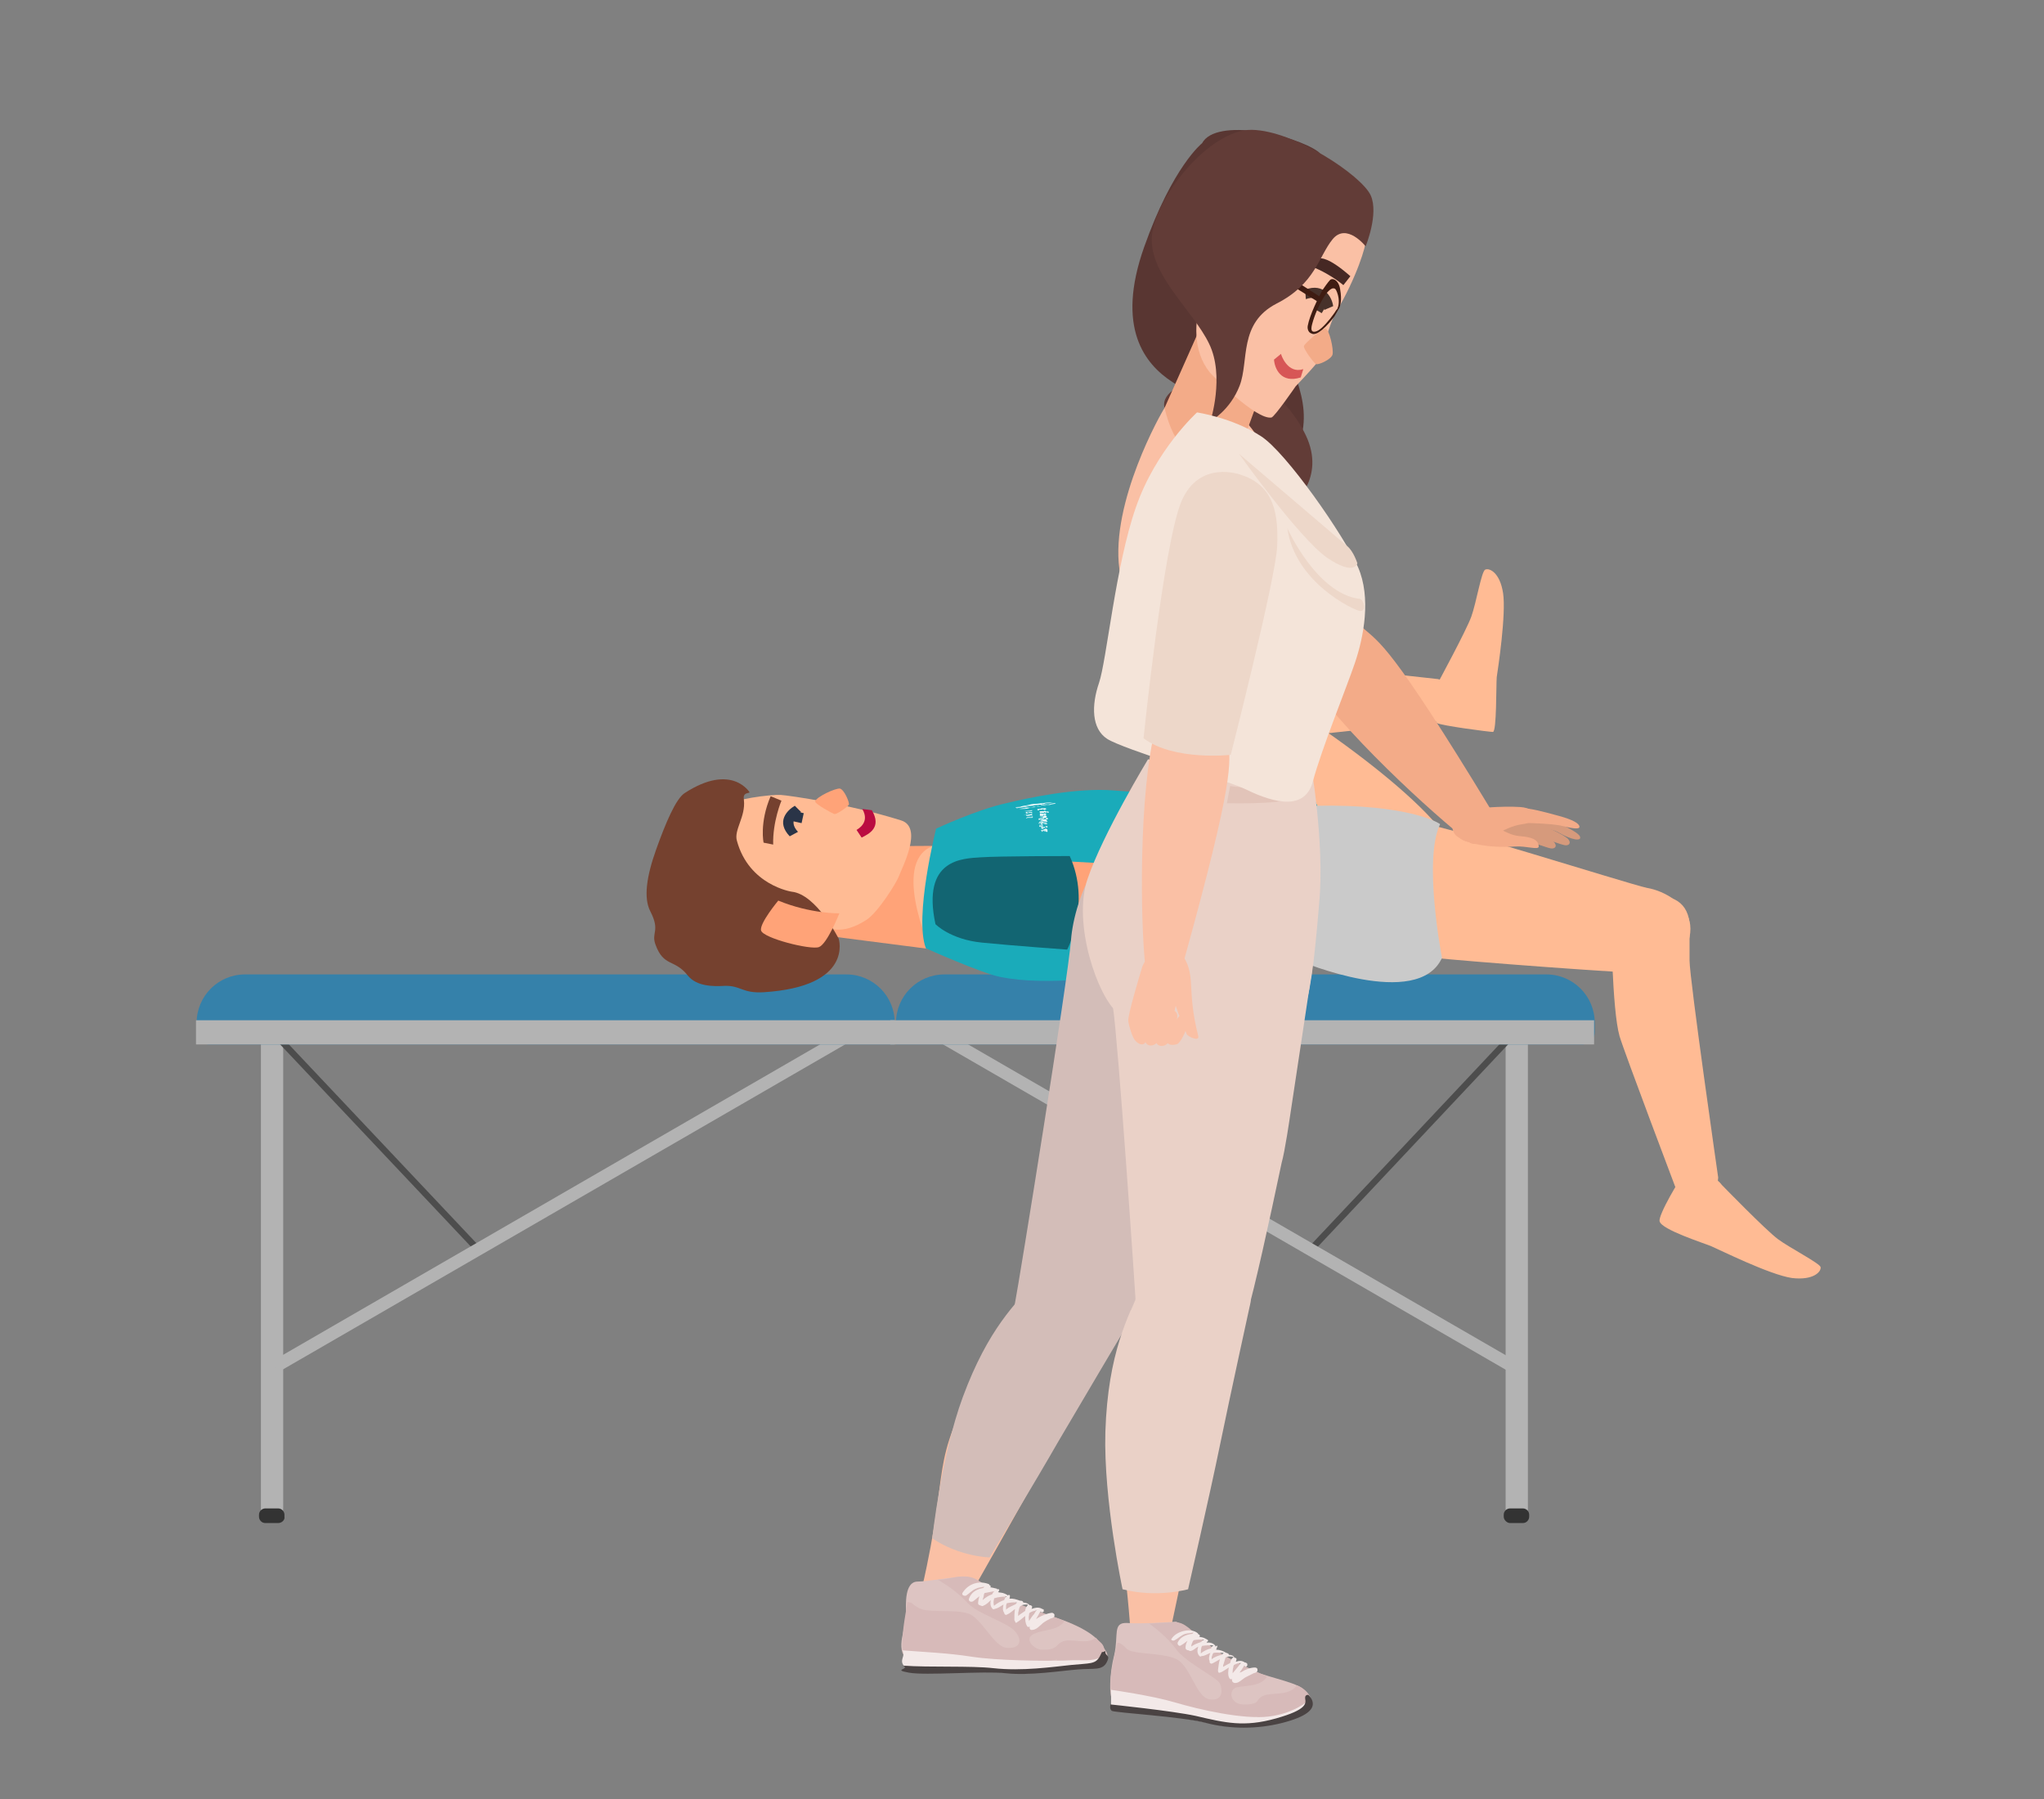 <svg xmlns="http://www.w3.org/2000/svg" xmlns:xlink="http://www.w3.org/1999/xlink" id="Vrstva_1" x="0px" y="0px" viewBox="0 0 321.2 282.7" style="enable-background:new 0 0 321.2 282.7;" xml:space="preserve"><rect x="0" y="0" width="321.2" height="282.7" fill="#808080" stroke="none"/><style type="text/css">	.st0{fill:#B3B3B3;}	.st1{fill:#333333;}	.st2{fill:#B3B3B3;stroke:#4D4D4D;stroke-miterlimit:10;}	.st3{fill:#3581AA;}	.st4{fill:#FFA378;}	.st5{fill:#FFBB94;}	.st6{fill:#BA0C41;}	.st7{fill:#2A3447;}	.st8{fill:#75412F;}	.st9{fill:#1AABBA;}	.st10{fill:#FFFFFF;}	.st11{fill:#126572;}	.st12{fill:#CACACA;}	.st13{fill:#F3AB88;}	.st14{fill:#FAC0A5;}	.st15{fill:#DDC4C2;}	.st16{fill:#D7BAB9;}	.st17{fill:#F3E9E8;}	.st18{fill:#4A4343;}	.st19{fill:#593632;}	.st20{fill:#623C37;}	.st21{fill:#47312A;}	.st22{fill:#462824;}	.st23{fill:#D75656;}	.st24{fill:#3F1C12;}	.st25{fill:#433F4D;}	.st26{fill:#D3BDB8;}	.st27{fill:#EAD1C7;}	.st28{fill:#F3EAE3;}	.st29{fill:#E2C4B9;}	.st30{fill:#F4E4D9;}	.st31{fill:#EDD7C9;}	.st32{fill:#D69A7C;}</style><g>	<g>		<path class="st0" d="M238.1,238.6h0.5c0.8,0,1.5-0.7,1.5-1.5V163c0-0.8-0.7-1.5-1.5-1.5h-0.5c-0.8,0-1.5,0.7-1.5,1.5v74.1   C236.6,237.9,237.2,238.6,238.1,238.6z"></path>		<path class="st1" d="M237.3,239.3h2c0.6,0,1-0.5,1-1v-0.3c0-0.6-0.5-1-1-1h-2c-0.6,0-1,0.5-1,1v0.3   C236.3,238.8,236.8,239.3,237.3,239.3z"></path>		<line class="st2" x1="237.8" y1="162.5" x2="206.1" y2="196.2"></line>		<path class="st0" d="M237.8,214.9l0.1-0.2c0.2-0.4,0.1-1-0.3-1.2l-91-52.6c-0.4-0.2-1-0.1-1.2,0.3l-0.1,0.2   c-0.2,0.4-0.1,1,0.3,1.2l91,52.6C237.1,215.4,237.6,215.3,237.8,214.9z"></path>		<path class="st3" d="M140.9,164.1h107.8c1.1,0,1.9-0.9,1.9-1.9v-1.5c0-4.2-3.4-7.6-7.6-7.6h-94.6c-4.2,0-7.6,3.4-7.6,7.6V164.1z"></path>		<path class="st0" d="M43,238.6h-0.5c-0.8,0-1.5-0.7-1.5-1.5V163c0-0.8,0.7-1.5,1.5-1.5H43c0.8,0,1.5,0.7,1.5,1.5v74.1   C44.5,237.9,43.8,238.6,43,238.6z"></path>		<path class="st1" d="M43.7,239.3h-2c-0.6,0-1-0.5-1-1v-0.3c0-0.6,0.5-1,1-1h2c0.6,0,1,0.5,1,1v0.3   C44.8,238.8,44.3,239.3,43.7,239.3z"></path>		<line class="st2" x1="43.2" y1="162.5" x2="75" y2="196.2"></line>		<path class="st0" d="M43.2,214.9l-0.1-0.2c-0.2-0.4-0.1-1,0.3-1.2l91-52.6c0.4-0.2,1-0.1,1.2,0.3l0.1,0.2c0.2,0.4,0.1,1-0.3,1.2   l-91,52.6C44,215.4,43.5,215.3,43.2,214.9z"></path>		<path class="st3" d="M140.6,164.1H32.8c-1.1,0-1.9-0.9-1.9-1.9v-1.5c0-4.2,3.4-7.6,7.6-7.6H133c4.2,0,7.6,3.4,7.6,7.6V164.1z"></path>		<rect x="30.8" y="160.3" class="st0" width="109.8" height="3.8"></rect>		<rect x="139.9" y="160.3" class="st0" width="110.6" height="3.8"></rect>	</g>	<g>		<g>			<g>				<g>					<g>						<g>							<path class="st4" d="M134.5,132.9c0.2,0.1,12.8,0,12.8,0s4.8,9.3-0.5,16.3l-16.3-2.1L134.5,132.9z"></path>						</g>					</g>				</g>				<g>					<g>						<g>							<path class="st5" d="M113,126.9c2.1-1.4,8.3-2.1,9.7-2c1.4,0.1,10.6,1.4,18.9,4c3.5,1.1,0.2,7.3-0.4,8.9        c-0.4,1-3.2,5.5-5,6.7c-4.1,2.7-6.4,1.1-6.4,1.1l1.2,4.9c0,0-4.3,5.1-13.5,4.1c-8.6-0.9-13.6-6.3-13.1-12.2        C105,136.3,109.9,128.9,113,126.9z"></path>						</g>					</g>				</g>				<g>					<g>						<g>							<g>								<g>									<path class="st6" d="M135.5,127.1c1.3,2.2-0.8,3.2-0.9,3.3l0.8,1.2c1.2-0.6,3.2-1.6,1.6-4.3L135.5,127.1z"></path>								</g>							</g>						</g>					</g>				</g>				<g>					<g>						<g>							<path class="st4" d="M128.1,125.9c0.2-0.7,3.2-2.1,3.9-2c0.7,0.2,1.5,2.2,1.4,2.5c-0.1,0.3-1.9,1.6-2.3,1.5        C130.8,127.8,128,126.3,128.1,125.9z"></path>						</g>					</g>				</g>				<g>					<g>						<g>							<g>								<path class="st7" d="M125.4,130.7c-1.8-1.9,0.4-3.1,0.5-3.1l-1-1c-1.2,0.7-3,2.5-0.8,4.8L125.4,130.7z"></path>							</g>						</g>					</g>				</g>				<g>					<g>						<g>															<rect x="124.6" y="127.5" transform="matrix(0.211 -0.977 0.977 0.211 -26.457 223.823)" class="st7" width="1.6" height="1.6"></rect>						</g>					</g>				</g>				<g>					<g>						<g>							<path class="st8" d="M121.1,125.1l1.7,0.7c0,0-1.4,3.3-1.3,6.9l-1.5-0.3C120,132.5,119.3,129.3,121.1,125.1z"></path>						</g>					</g>				</g>				<g>					<path class="st8" d="M124.4,140.1c0,0-6.7-1-8.6-8c-0.5-1.7,1.4-3.8,1.1-6.4c-0.2-1.2,0.6-1,0.9-1.2c0,0-2.8-4.7-10.2,0.1      c-1.4,0.9-3,4.7-4.5,8.9s-2,7.6-0.9,9.7c1.6,3.1,0.1,3.3,0.8,5.2c1.3,3.6,3,2.2,5.1,4.9c1.4,1.7,4,1.7,5.7,1.6      c2.6-0.1,2.8,1.2,6.2,1c14.2-0.9,11.8-8.4,11.8-8.4S128.3,140.5,124.4,140.1z"></path>				</g>				<g>					<g>						<g>							<path class="st4" d="M122.3,141.5c0,0-3,3.6-2.7,4.7c0.3,1.2,7.8,3.1,9.1,2.6c1.3-0.5,3.2-5.3,3.2-5.3        S127.4,143.6,122.3,141.5z"></path>						</g>					</g>				</g>			</g>			<g>				<g>					<g>						<g>							<g>								<path class="st5" d="M214.3,139.5c-1.9-0.4-26.1-21.7-28.4-23.3c-2.3-1.6-4.7-4.8-3.8-7.8c0.9-3,5.1-6.1,8.7-4.3         c11.2,5.6,35,21.9,37.9,30C230.6,139.4,218.3,140.3,214.3,139.5z"></path>							</g>						</g>					</g>					<g>						<g>							<g>								<path class="st5" d="M187.3,101.3c0,0,1.1,0.3,5.6,1.4c2.8,0.7,33.1,4,33.1,4s5.7,1.7,0.8,6.5c0,0-22.8,2.6-25.3,2.7         c-4.2,0.2-17.3-3.1-18.7-3.3C181.5,112.3,180,100.3,187.3,101.3z"></path>							</g>						</g>					</g>					<g>						<g>							<g>								<path class="st5" d="M225.9,107.4c0,0,4.5-8.3,5.3-10.5c0.8-2.2,1.6-7.2,2.2-7.4c0.6-0.3,2.3,0.4,2.8,3.7         c0.5,3.3-0.8,11.9-1,13.2c-0.1,1.3,0,8.6-0.6,8.6c-0.6,0-8.2-1-8.8-1.4C225.3,113.1,224.4,109.6,225.9,107.4z"></path>							</g>						</g>					</g>					<g>						<g>							<g>								<path class="st5" d="M147,132.8c0,0,8.5-5.5,12.6-6.4c12.6-2.9,21.1-0.7,26-0.7c4.9,0,26.1,1.9,26.1,1.9s7.1,18-3.3,23.9         c0,0-6.6-1.4-10-1.4c-3.4,0.1-19.7,2.7-27,3.3c-13.8,1.1-25.3-4.5-25.3-4.5S139.8,134.8,147,132.8z"></path>							</g>						</g>					</g>					<g>						<g>							<g>								<path class="st5" d="M204.5,150.7c0,0,12.3,3,18.1,1.1c5-1.6,7.9-11.1,7.2-13.9c-0.6-2.8,0.6-6.8-9.6-9         c-9.9-2.2-17.1-2.6-17.6,0.5c-0.4,3.1-0.6,10-0.2,14.1C202.8,147.4,204.5,150.7,204.5,150.7z"></path>							</g>						</g>					</g>				</g>			</g>			<g>				<g>					<g>						<g>							<g>								<g>									<path class="st9" d="M147.1,130.2c0,0-3.5,13.9-1.6,18.8c0,0,8.7,3.9,11.7,4.5c7.5,1.5,16.8-0.2,23.1-0.2          c3.8,0,24.5-1.7,24.5-1.7s7.8-14.3,1.5-26.5c0,0-21.4-0.1-31.2-0.9c-5.9-0.5-13.7,1.2-17,2          C153.5,127.2,147.1,130.2,147.1,130.2z"></path>								</g>							</g>						</g>					</g>				</g>			</g>			<g>				<path class="st10" d="M162.2,127.3l-1.2,0.1l0,0L162.2,127.3l0,0.1l-1.1,0.2l0,0l1.2-0.1l0,0l-1.3,0.1l0,0l1.1-0.2l-1.2,0l0,0     L162.2,127.3L162.2,127.3z"></path>				<path class="st10" d="M162.1,127.6c0.1,0,0.1,0,0.1,0.1c0,0,0,0.1-0.1,0.1c-0.1,0-0.2,0-0.4,0c-0.2,0-0.3,0-0.4,0     c-0.1,0-0.1,0-0.1-0.1c0,0,0-0.1,0.1-0.1c0.1,0,0.2,0,0.4,0S162,127.6,162.1,127.6z M161.4,127.7     C161.3,127.7,161.3,127.7,161.4,127.7C161.3,127.7,161.3,127.7,161.4,127.7c0.1,0.1,0.2,0.1,0.3,0.1c0.1,0,0.3,0,0.3,0     c0.1,0,0.1,0,0.1-0.1c0,0,0,0-0.1,0c-0.1,0-0.2,0-0.3,0C161.6,127.6,161.5,127.6,161.4,127.7z"></path>				<path class="st10" d="M162.2,127.8l-0.7,0.1l0,0c0,0,0,0-0.1,0c0,0,0,0,0,0l-0.1,0c0,0,0,0,0.1,0c0,0,0.1,0,0.1,0l-0.1,0l0,0     L162.2,127.8L162.2,127.8z"></path>				<path class="st10" d="M161.3,128l-0.5,0l0,0l1.4-0.1l0,0c0,0,0,0,0,0.1c0,0,0,0.1-0.1,0.1c-0.1,0-0.2,0-0.4,0.1     c-0.2,0-0.3,0-0.4,0C161.3,128.1,161.3,128.1,161.3,128C161.2,128.1,161.3,128,161.3,128z M161.4,128L161.4,128     C161.4,128,161.4,128,161.4,128C161.4,128.1,161.3,128.1,161.4,128c-0.1,0.1,0,0.1,0,0.1s0.2,0,0.3,0c0.1,0,0.1,0,0.2,0     c0,0,0.1,0,0.1,0c0,0,0.1,0,0.1,0c0,0,0,0,0,0c0,0,0,0,0,0L161.4,128z"></path>				<path class="st10" d="M162.1,128.3L162.1,128.3C162.1,128.3,162.1,128.3,162.1,128.3C162.1,128.2,162.1,128.2,162.1,128.3     c0.1-0.1,0-0.1,0-0.1s-0.1,0-0.3,0l-0.5,0l0,0l0.5,0c0.2,0,0.3,0,0.4,0c0.1,0,0.1,0,0.1,0C162.2,128.2,162.2,128.3,162.1,128.3     l0.2,0l0,0l-0.9,0.1l0,0L162.1,128.3z"></path>				<path class="st10" d="M161.4,128.6L161.4,128.6l-0.1,0c0,0,0,0,0-0.1c0,0,0,0,0.1-0.1c0,0,0.1,0,0.2,0c0.1,0,0.2,0,0.2,0     c0,0,0.1,0,0.1,0c0,0,0,0,0.1,0c0,0,0.1,0,0.1,0c0.1,0,0.1,0,0.1,0c0,0,0,0,0,0c0,0,0,0,0-0.1l0.1,0l0,0c0,0,0,0,0,0.1     c0,0,0,0-0.1,0.1c0,0-0.1,0-0.2,0c-0.1,0-0.2,0-0.2,0s-0.1,0-0.1,0c0,0,0,0-0.1,0c0,0-0.1,0-0.1,0     C161.4,128.4,161.4,128.5,161.4,128.6C161.4,128.5,161.4,128.5,161.4,128.6z"></path>				<path class="st10" d="M163.7,127.3c-0.2,0-0.4,0-0.5,0c-0.1,0-0.2,0-0.2-0.1c0,0,0-0.1,0.2-0.1c0.1,0,0.3,0,0.5-0.1     c0.2,0,0.4,0,0.5,0c0.1,0,0.2,0,0.2,0.1c0,0,0,0.1-0.2,0.1C164.1,127.3,163.9,127.3,163.7,127.3z M163.7,127.2     c-0.2,0-0.3,0-0.3,0c-0.1,0-0.1,0-0.1,0.1c0,0,0,0,0.1,0c0.1,0,0.2,0,0.3,0c0.2,0,0.3,0,0.3,0c0.1,0,0.1,0,0.1-0.1     c0,0,0,0-0.1,0C164,127.1,163.9,127.1,163.7,127.2z"></path>				<path class="st10" d="M163.4,127.6L163.4,127.6C163.4,127.5,163.4,127.5,163.4,127.6c-0.1-0.1,0-0.1,0-0.1c0,0,0.1,0,0.2,0     c0.1,0,0.2,0,0.2,0c0,0,0.1,0,0.1,0c0,0,0,0,0,0c0,0,0,0,0.1,0c0,0,0,0,0.1,0c0,0,0,0,0,0c0,0,0,0,0-0.1l0.2,0l0,0     c0,0,0,0,0,0.1c0,0.1-0.1,0.1-0.3,0.1c-0.1,0-0.2,0-0.2,0c0,0-0.1,0-0.1,0c0,0,0,0,0,0c0,0,0,0-0.1,0c0,0,0,0-0.1,0c0,0,0,0,0,0     s0,0,0,0.1L163.4,127.6z"></path>				<path class="st10" d="M164.3,127.7C164.2,127.7,164.2,127.7,164.3,127.7C164.2,127.6,164.2,127.6,164.3,127.7     c-0.1-0.1-0.1-0.1-0.1-0.1c0,0,0,0-0.1,0c0,0,0,0,0,0c0,0,0,0.1-0.1,0.1c0,0-0.1,0-0.3,0c0,0-0.1,0-0.1,0l0,0l-0.2,0l0-0.1l0,0     c0,0,0,0,0,0c0,0,0,0,0.1-0.1c0.1,0,0.1,0,0.3,0s0.2,0,0.3,0l0,0c0.1,0,0.1,0,0.1,0c0.1,0,0.1,0,0.1,0c0.1,0,0.1,0,0.2,0     c0.1,0,0.2,0,0.2,0c0,0,0.1,0,0.1,0.1c0,0,0,0.1-0.1,0.1c-0.1,0-0.1,0-0.2,0C164.4,127.7,164.3,127.7,164.3,127.7z M164.4,127.6     L164.4,127.6C164.4,127.6,164.4,127.6,164.4,127.6c0,0.1,0.1,0.1,0.1,0.1c0.1,0,0.1,0,0.1-0.1c0,0,0,0-0.1,0     C164.5,127.6,164.4,127.6,164.4,127.6z M163.6,127.7c0,0,0,0,0.1,0s0.1,0,0.1,0c0,0,0,0-0.1,0S163.6,127.6,163.6,127.7z"></path>				<path class="st10" d="M163.9,127.8c0.3,0,0.5,0,0.5,0.1c0,0.1-0.2,0.1-0.5,0.1c-0.2,0-0.3,0-0.4,0s-0.1,0-0.1-0.1     c0,0,0-0.1,0.1-0.1C163.6,127.8,163.7,127.8,163.9,127.8z M163.9,127.8c-0.1,0-0.2,0-0.2,0c0,0-0.1,0-0.1,0s0,0,0.1,0     C163.7,127.9,163.8,127.9,163.9,127.8c0.1,0.1,0.2,0.1,0.2,0.1c0,0,0.1,0,0.1,0c0,0,0,0-0.1,0     C164.1,127.8,164,127.8,163.9,127.8z"></path>				<path class="st10" d="M163.9,128c0.3,0,0.5,0,0.5,0.1c0,0.1-0.2,0.1-0.5,0.1c-0.2,0-0.3,0-0.4,0c-0.1,0-0.1,0-0.1-0.1     c0,0,0-0.1,0.1-0.1C163.6,128,163.8,128,163.9,128z M163.9,128.1c-0.1,0-0.2,0-0.2,0c0,0-0.1,0-0.1,0c0,0,0,0,0.1,0     C163.8,128.1,163.8,128.1,163.9,128.1c0.1,0.1,0.2,0.1,0.2,0.1c0,0,0.1,0,0.1,0c0,0,0,0-0.1,0C164.1,128,164,128,163.9,128.1z"></path>				<path class="st10" d="M163.1,128.4l0.4,0l0,0c0,0,0,0,0,0c0,0,0-0.1,0.1-0.1c0.1,0,0.2,0,0.4-0.1c0.2,0,0.3,0,0.4,0     c0.1,0,0.1,0,0.1,0.1c0,0,0,0-0.1,0.1l0,0l0,0.1L163.1,128.4L163.1,128.4z M164.2,128.3C164.2,128.3,164.2,128.3,164.2,128.3     c-0.1,0-0.2,0-0.3,0c-0.2,0-0.3,0-0.3,0.1c0,0,0,0,0,0L164.2,128.3L164.2,128.3C164.2,128.3,164.2,128.3,164.2,128.3z"></path>				<path class="st10" d="M164.1,128.6l-0.2,0l0-0.1l0.2,0L164.1,128.6z"></path>				<path class="st10" d="M163.4,128.8l-0.2,0l0,0c0,0,0-0.1,0-0.1c0,0,0-0.1,0.1-0.1c0.1,0,0.2,0,0.3,0c0.1,0,0.2,0,0.2,0     c0.1,0,0.1,0,0.2,0.1c0,0,0.1,0,0.1,0c0,0,0.1,0,0.1,0c0.1,0,0.2,0,0.2-0.1c0,0,0,0,0-0.1l0.2,0l0,0c0,0,0,0.1,0.1,0.1     c0,0,0,0.1-0.1,0.1c-0.1,0-0.2,0-0.3,0.1c-0.1,0-0.2,0-0.2,0s-0.1,0-0.1,0c0,0-0.1,0-0.1,0c0,0-0.1,0-0.1,0     C163.4,128.7,163.4,128.7,163.4,128.8C163.4,128.8,163.4,128.8,163.4,128.8z"></path>				<path class="st10" d="M163.6,128.9c0.1,0,0.2,0,0.4-0.1c0.2,0,0.3,0,0.4,0c0.1,0,0.1,0,0.1,0.1c0,0,0,0,0,0.1l-0.2,0l0,0     c0,0,0,0-0.1,0c0,0-0.1,0-0.2,0c-0.1,0-0.2,0-0.2,0c0,0-0.1,0-0.1,0c0,0,0,0,0,0l-0.2,0l0,0c0,0,0,0,0-0.1     C163.5,128.9,163.5,128.9,163.6,128.9z"></path>				<path class="st10" d="M163.8,129.1L163.8,129.1C163.7,129.1,163.7,129.1,163.8,129.1C163.7,129.2,163.8,129.2,163.8,129.1     c0.1,0.1,0.1,0.1,0.2,0.1l0.5,0l0,0.1l-0.5,0c-0.2,0-0.3,0-0.3,0c-0.1,0-0.1,0-0.1,0c0,0,0,0,0.1-0.1l-0.4,0l0-0.1l1.3-0.1     l0,0.1L163.8,129.1z"></path>				<path class="st10" d="M164.5,129.3l-1.3,0.1l0-0.1L164.5,129.3L164.5,129.3z"></path>				<path class="st10" d="M163.6,129.5C163.6,129.5,163.5,129.5,163.6,129.5c-0.1-0.1-0.1-0.1,0-0.1l0.2,0l0,0.1c0,0,0,0,0,0     c0,0,0,0,0.1,0l0.1,0l0,0c0,0,0,0,0.1-0.1c0,0,0.1,0,0.2,0c0.2,0,0.3,0,0.3,0c0,0,0,0-0.1,0.1c0,0,0,0,0.1,0c0,0,0,0,0,0l-0.2,0     c0,0,0,0,0,0c0,0,0,0-0.1,0l-0.4,0C163.8,129.6,163.7,129.6,163.6,129.5z M164.1,129.5l0.2,0l0,0c0,0,0,0,0,0c0,0,0,0-0.1,0     C164.2,129.4,164.1,129.4,164.1,129.5L164.1,129.5z"></path>				<path class="st10" d="M163.6,129.7L163.6,129.7l-0.3,0l0-0.1l0.3,0l0,0l0.2,0l0,0l0.4,0c0.1,0,0.2,0,0.3,0c0.1,0,0.1,0,0.1,0     c0,0,0,0,0,0l-0.2,0l0,0c0,0,0,0,0,0c0,0,0,0,0,0s0,0-0.1,0l-0.4,0l0,0.1L163.6,129.7z"></path>				<path class="st10" d="M163.6,129.9L163.6,129.9l-0.3,0l0-0.1l0.3,0l0,0l0.2,0l0,0l0.4,0c0.1,0,0.2,0,0.3,0c0.1,0,0.1,0,0.1,0     c0,0,0,0,0,0l-0.2,0l0,0c0,0,0,0,0,0c0,0,0,0,0,0s0,0-0.1,0l-0.4,0l0,0.1L163.6,129.9z"></path>				<path class="st10" d="M164.2,129.9l0,0.1l-0.2,0c-0.3,0-0.4,0-0.4-0.1C163.6,129.9,163.7,129.9,164.2,129.9     c0.1-0.1,0.2-0.1,0.3-0.1c0.1,0,0.1,0,0.1,0.1c0,0,0,0.1,0,0.1l-0.2,0l0,0c0,0,0,0,0-0.1c0,0,0,0,0,0S164.2,129.9,164.2,129.9z      M164,129.9c-0.1,0-0.1,0-0.2,0c0,0,0,0,0,0c0,0,0,0,0,0C163.9,130,163.9,130,164,129.9L164,129.9z"></path>				<path class="st10" d="M164.6,130.1l-0.6,0l0,0c0,0,0,0-0.1,0.1l-0.3,0c0,0,0.1,0,0.1-0.1l-0.1,0l0-0.1L164.6,130.1L164.6,130.1z     "></path>				<path class="st10" d="M164.6,130.3l-0.3,0l0-0.1L164.6,130.3L164.6,130.3z"></path>				<path class="st10" d="M163.7,130.4c0.1,0,0.2,0,0.4-0.1s0.3,0,0.4,0c0.1,0,0.1,0,0.1,0.1c0,0,0,0,0,0.1l-0.2,0l0,0     c0,0,0,0-0.1,0c0,0-0.1,0-0.2,0c-0.1,0-0.2,0-0.2,0c0,0-0.1,0-0.1,0c0,0,0,0,0,0l-0.2,0l0,0c0,0,0,0,0-0.1     C163.6,130.4,163.7,130.4,163.7,130.4z"></path>				<path class="st10" d="M163.9,130.6l0.5-0.1l0.2,0l0,0.2l-0.2,0l0-0.1L163.9,130.6l-0.2,0.1l0-0.2L163.9,130.6L163.9,130.6z"></path>			</g>			<g>				<g>					<path class="st10" d="M162.8,126.8c0.4,0,0.8-0.1,1.2-0.2c0.4-0.1,0.7-0.1,1-0.2c0.3-0.1,0.5-0.1,0.7-0.1c0.1,0,0.1,0,0.2-0.1      c0,0,0,0,0,0c0,0-0.1,0-0.2,0c-0.2,0-0.5,0.1-0.8,0.1c-0.5,0.1-0.8,0.1-1,0.1c0,0,0,0,0,0c-0.2,0-0.2,0-0.3,0c0,0,0,0,0,0      c0.2,0,0.1-0.1,0.1-0.1c0,0-0.1,0-0.2,0c0,0,0,0,0,0c0,0,0,0,0,0c0.1,0,0.2,0,0.4,0c0.1,0,0.3,0,0.4-0.1c0,0,0.1,0,0.2,0      c0,0,0,0,0,0c0.1,0,0.1,0,0.3,0c0.2,0,0.5-0.1,0.7-0.1c0.1,0,0.1,0,0.2,0c0,0,0,0,0,0c0,0-0.1,0-0.1,0c-0.2,0-0.4,0-0.7,0      c-0.3,0-0.6,0-1,0.1c-0.4,0-0.8,0.1-1.2,0.1c-0.4,0-0.8,0.1-1.2,0.2c-0.4,0.1-0.7,0.1-1,0.2c-0.3,0.1-0.5,0.1-0.7,0.1      c-0.2,0-0.2,0.1-0.2,0.1c0,0,0,0,0,0c0,0,0,0,0,0c0,0,0.1,0,0.1,0c0.4-0.1,1.2-0.2,1.4-0.2c0,0,0,0,0.1,0      c0.2,0,0.6-0.1,1.1-0.1c0.5,0,0.7,0,0.7,0l0,0l0,0c0,0,0.3,0,0.2,0c-0.1,0-0.2,0.1-0.4,0.1c-0.2,0-0.3,0-0.6,0.1      c-0.2,0-0.4,0-0.7,0.1c-0.2,0-0.4,0.1-0.4,0.1l-1,0.1l-0.1,0c0,0,0,0,0.1,0c0.1,0,0.3,0,0.5,0c0.3,0,0.6,0,1-0.1      C162,126.8,162.4,126.8,162.8,126.8z M162.8,126.8c-1.1,0.1-2,0.2-2.6,0.2l1-0.1c0.2,0,0.7-0.1,0.9-0.1c0.3,0,0.4,0,0.7-0.1      c0.3,0,0.4-0.1,0.5-0.1c0,0,0,0,0,0c0,0-0.2,0-0.2,0c0,0-0.2,0-0.7,0c-0.3,0-0.5,0-0.8,0.1c-0.2,0-0.4,0.1-0.5,0.1      c0,0-0.1,0-0.1,0c-0.1,0-0.8,0.1-1.3,0.2c0,0,0,0,0,0c0-0.1,1.3-0.4,2.9-0.5c1.3-0.1,2.4-0.2,2.8-0.2c-0.2,0-0.5,0.1-0.6,0.1      c-0.2,0-0.3,0-0.3,0c0,0,0,0-0.1,0l0,0l0,0c0,0-0.2,0-0.2,0c0,0-0.2,0-0.3,0c-0.2,0-0.4,0-0.4,0l0,0l0,0c0,0-0.1,0-0.1,0      c0,0,0,0,0,0c0.2,0,0.3,0.1,0.1,0.1c-0.1,0-0.1,0,0,0c0.1,0,0.2,0,0.4,0c0,0,0,0,0.1,0c0.1,0,0.4-0.1,0.9-0.1      c0.3,0,0.6-0.1,0.8-0.1C165.4,126.4,164.2,126.6,162.8,126.8z"></path>				</g>				<g>					<path class="st10" d="M161.8,126.6c0.1,0,0.2,0,0.4,0c0.3,0,0.4-0.1,0.4-0.1c0,0,0,0,0,0c0.1,0,0.1,0,0.2,0c0,0,0,0,0,0      c0,0,0,0-0.1,0c0,0-0.1,0-0.5,0c-0.4,0-0.6,0.1-0.7,0.1c-0.1,0-0.2,0-0.2,0l0,0c0,0-0.1,0-0.1,0c0,0,0.2,0,0.3,0c0,0,0,0,0,0      C161.7,126.6,161.7,126.6,161.8,126.6z M161.6,126.6C161.6,126.6,161.6,126.6,161.6,126.6c-0.1,0-0.2,0-0.2,0      C161.5,126.6,161.5,126.6,161.6,126.6C161.6,126.6,161.6,126.6,161.6,126.6c0.2-0.1,0.3-0.1,0.7-0.1c0.2,0,0.4,0,0.4,0      c0,0,0,0,0,0c0,0-0.1,0-0.1,0c0,0-0.1,0-0.1,0c0,0-0.1,0-0.3,0c-0.2,0-0.3,0-0.5,0.1C161.7,126.6,161.7,126.6,161.6,126.6z"></path>				</g>				<g>					<path class="st10" d="M164.1,126.3c0.1,0,0.2,0,0.2,0c0,0,0,0,0,0c0,0,0,0-0.1,0c-0.1,0-0.2,0-0.3,0c0,0-0.1,0-0.1,0      s-0.1,0-0.1,0c0,0,0,0,0,0C163.7,126.4,164,126.3,164.1,126.3z M164.1,126.3c-0.1,0-0.2,0-0.2,0c0,0,0.1,0,0.1,0c0,0,0,0,0,0      c0.1,0,0.2,0,0.2,0c0,0,0,0,0,0C164.2,126.3,164.2,126.3,164.1,126.3C164.1,126.3,164.1,126.3,164.1,126.3z"></path>				</g>			</g>			<g>				<g>					<g>						<path class="st4" d="M149,144.8c1.8,4.2,10.4,2.5,19.7,2.2c9.2-0.3,12.8-0.7,14.5-1.2c1.6-0.5,9.5-4.1,4.4-8.7       c-0.9-0.8-21.4-1.9-23.3-1.9C162.3,135.3,143.3,131.5,149,144.8z"></path>					</g>				</g>			</g>			<g>				<g>					<g>						<path class="st4" d="M189.1,141.3c0,0,2.1-11.3,2.8-17.7c0.7-6.4,1.3-14,1.3-14s-1.9-4.9-4.5-1.1c-0.4,0.6-6.5,21.6-6.9,22.6       c-0.4,1-3,10.1,0.7,11.8C186.8,144.9,189.1,141.3,189.1,141.3z"></path>					</g>				</g>			</g>			<g>				<g>					<g>						<path class="st11" d="M147,145.2c0,0,2.3,2.4,7.3,2.9c5,0.5,13.4,1.1,13.4,1.1s3.8-7.2,0.4-14.7c0,0-11.1,0-14,0.2       C151.3,134.9,144.8,134.9,147,145.2z"></path>					</g>				</g>			</g>			<g>				<g>					<g>						<g>							<g>								<path class="st4" d="M193.9,109.1c0,0,0.4-2.3,0.9-3c0.5-0.8,0.2-5.5-0.1-5.7s-6.2-0.8-6.3,0.1c-0.2,0.9-1.1,5.2-1.4,5.5         c-0.3,0.3-0.1,2.2,0.5,3C191.5,113.8,194.1,109.3,193.9,109.1z"></path>							</g>						</g>					</g>				</g>				<g>					<g>						<g>							<g>								<path class="st4" d="M189.3,105.3c0,0-1.5-2.2-1.9-3.2c-0.4-1-0.7-0.9-1.2-0.6c-0.5,0.3,0.7,5,0.7,5L189.3,105.3z"></path>							</g>						</g>					</g>				</g>				<g>					<g>						<g>							<g>								<g>									<polygon class="st4" points="193.2,104.9 193.4,100.1 193.1,100.1 192.9,104.9          "></polygon>								</g>							</g>						</g>					</g>					<g>						<g>							<g>								<g>									<polygon class="st4" points="191.6,104.9 191.8,100 191.4,100 191.2,104.9          "></polygon>								</g>							</g>						</g>					</g>					<g>						<g>							<g>								<g>									<polygon class="st4" points="190,100 189.6,100 189.5,104.8 189.8,104.8          "></polygon>								</g>							</g>						</g>					</g>				</g>			</g>		</g>		<g>			<g>				<path class="st5" d="M222.3,129.2c2-0.4,33.6,9.7,36.5,10.3c2.9,0.5,6.4,2.6,6.8,5.8c0.4,3.2-2.3,7.9-6.4,7.7     c-12.9-0.7-34-2.4-35.5-2.7C218,149.3,218.2,130,222.3,129.2z"></path>			</g>		</g>		<g>			<g>				<path class="st5" d="M265.5,145c0,0,0,1.1,0,5.9c0,2.9,4.5,34.1,4.5,34.1s-0.2,6.2-6.4,2.4c0,0-8.4-22.2-9.1-24.6     c-1.2-4.2-1.3-18.2-1.4-19.5C253,142,264.7,137.4,265.5,145z"></path>			</g>		</g>		<g>			<g>				<path class="st5" d="M270.6,186.2c0,0,6.8,7,8.8,8.5c1.9,1.4,6.6,3.8,6.7,4.4c0.1,0.7-1.1,2.1-4.5,1.7c-3.5-0.5-11.5-4.5-12.7-5     c-1.2-0.5-7.8-2.6-8.1-3.9c-0.3-0.9,3.3-7,3.9-7.5C265.1,183.9,269,184,270.6,186.2z"></path>			</g>		</g>		<g>			<g>				<g>					<path class="st12" d="M206.7,126.6c0,0,0.3,15.6-2.4,24.4c0,0,18.5,7.8,22.3-0.5c0,0-3-15.4-0.3-21      C226.3,129.4,221.5,126.3,206.7,126.6z"></path>				</g>			</g>		</g>	</g>	<g>		<g>			<g>				<path class="st13" d="M204.7,105.4c5.7,9.1,20.8,22.8,26.3,27c1,0.8,6.1-0.7,3.4-5c-15.9-26.2-17.6-26.4-20.3-28.8     C211.3,96.1,200.7,99,204.7,105.4z"></path>			</g>		</g>		<g>			<g>				<path class="st14" d="M173.2,213.7c-1.8,3.1-23.3,41.8-24,42.4c-0.7,0.6-5.8-0.4-5.3-2.5c5.7-22.7,1.9-22.2,8.7-35.2     c2.3-4.4,5.9-10.2,9-12.1C169,201.8,177.1,206.9,173.2,213.7z"></path>			</g>		</g>		<g>			<path class="st15" d="M151.5,247.8c4.4,0.9,7.9,4.6,11.5,5.5c3.6,0.9,8.1,2.6,9.7,4.6c1.5,2,1.7,2.2,0.7,3.3    c-1,1.2-4.6-0.1-7.5,0.8c-2.9,0.9-10.6-0.1-13.9-0.6c-3.2-0.5-7.3,0.8-9.4-0.7c-2.1-1.5-0.1-5.2-0.2-7c-0.1-1.8-0.2-5.1,1.7-5.2    C145.9,248.5,150.4,247.6,151.5,247.8z"></path>			<path class="st16" d="M166.1,260.9c0-1.1-0.7-2.2,0.7-2.9c1.4-0.8,3.9,0.6,5.4-0.7c0.7,0.9,1.3,0.8,1.4,2.3    c0.2,1.5-4.2,1.6-5,1.4S166.5,261.3,166.1,260.9z"></path>			<path class="st16" d="M166.2,258.5c-0.8,0.7-1.4,0.7-2.5,0.7c-1.1,0-3-1.7-1.2-2.5c1.8-0.8,3.6-0.4,4.8-2    c-2.9-1.2-8.2-2.8-10.4-4.2c-2.3-1.4-3.2-2.7-5.1-2.8c-1.9-0.1-2.7,0.5-4.4,0.5c1.9,1.2,3.1,2,4.7,3.7c1.6,1.7,6,2.9,7.4,4.4    c1.3,1.5,0.7,2.8-1.3,2.6c-2-0.1-4-4.8-6.1-5.4c-2.1-0.7-6.5,0-7.8-0.9c-1.4-0.8-0.6-0.7-1.7-0.9c-0.4,2.6-1,5.2-0.7,7.7    c3.4,0.4,6.1,0.5,9.7,1.2c3.6,0.7,11.3,1,14.2,0.2C168.7,260.2,166.1,259.4,166.2,258.5z"></path>			<path class="st17" d="M173.4,260.3c-2.5,0.9-2.7,0.4-6.1,0.6c-3.4,0.1-10.7,0-14.6-0.6c-3.9-0.6-7.1-0.7-10.9-1    c0.6,0.9-0.6,1.5,0.3,2.5c0.9,1,3.9,0.4,6.4,0.5c2.5,0.1,9,0.5,12,0.6c3.1,0.1,7.2-0.9,9.6-1.2    C172.4,261.4,172,261.5,173.4,260.3z"></path>			<path class="st18" d="M173.7,259.4c-0.1,0.9,0.9,0.5,0.2,1.8c-0.7,1.3-2,0.9-4.5,1.1c-2.6,0.2-7.6,1-11.3,0.6    c-3.6-0.4-12.6,0.4-15.3-0.1c-2.7-0.5,0.3-0.5-0.9-1.1c4.2,0.3,10.7,0,14.2,0.4c4.5,0.5,9.3-0.2,12.2-0.5c3-0.3,3.8-0.1,4.5-1.3    C173.5,259,172.8,259.9,173.7,259.4z"></path>			<path class="st17" d="M151.8,250.7c0.5-0.3,1-0.9,1.6-1.1c0.4-0.2,0.8-0.2,1.3-0.3c-0.1,0.1-0.2,0.2-0.2,0.2    c-1,0.2-1.8,0.6-2.2,1.6c-0.2,0.4,0.2,0.7,0.6,0.5c0.3-0.2,0.6-0.5,1-0.8c-0.1,0.3-0.2,0.8-0.2,1.1c0,0.3,0.3,0.3,0.5,0.4    c0.1,0,0.2,0.1,0.3,0c0.5-0.2,0.8-0.5,1.2-0.9c-0.1,0.5-0.1,1,0.3,1.4c0.1,0.1,0.2,0,0.3,0c0.5-0.1,0.9-0.4,1.4-0.7    c-0.1,0.4-0.2,0.9,0.1,1.3c0,0.2,0.2,0.4,0.4,0.3c0.5-0.2,0.9-0.6,1.3-0.9c0,0,0,0,0,0c-0.1,0.6-0.1,1.1-0.1,1.7    c0,0.1,0,0.1,0.1,0.2c0,0.1,0.1,0.4,0.3,0.2c0.5-0.3,0.9-0.7,1.3-1c0,0.6,0,1.1,0.3,1.6c0.1,0.2,0.3,0.1,0.4,0.1c0.1,0,0,0,0,0.1    c0,0,0,0,0,0.1c0,0.1,0.1,0.3,0.3,0.3c0.8,0,1.3-0.7,1.8-1.1c0.4-0.3,0.8-0.5,1.2-0.7c0.3-0.1,0.5-0.1,0.6-0.4c0-0.1,0-0.1,0-0.2    c0-0.1-0.2-0.3-0.4-0.3c-0.8,0.1-1.5,0.4-2.2,0.8c-0.1,0.1-0.2,0.1-0.3,0.2c0.1-0.2,0.3-0.5,0.4-0.7s0.2-0.4,0.3-0.5    c0,0,0.1,0,0.1,0.1c0.3,0.1,0.5-0.1,0.4-0.3c0,0,0.1,0,0-0.1c-0.1-0.1-0.3-0.1-0.4-0.2c-0.5-0.2-1-0.1-1.5,0.1    c0-0.1,0.1-0.2,0.1-0.3c0-0.1,0-0.1-0.1-0.2c-0.1-0.1-0.2-0.1-0.3-0.1c-0.3-0.3-0.6-0.4-1-0.4c0-0.1,0-0.1-0.1-0.2    c-0.1-0.1-0.3-0.1-0.4-0.1c-0.6-0.2-1.1-0.4-1.7-0.3c0.1-0.1,0.1-0.3,0.1-0.5c0-0.1-0.1-0.1-0.2-0.1c-0.1,0-0.2,0.1-0.2,0.1    c0,0,0-0.1,0-0.1c-0.5-0.3-0.9-0.4-1.5-0.4c0.1-0.1,0.1-0.1,0.2-0.3c0.1-0.1-0.1-0.3-0.2-0.2c-0.1,0-0.1,0.1-0.1,0    c0,0,0-0.1-0.1-0.1c-0.4-0.1-0.8-0.2-1.1-0.2c0,0,0,0,0.1,0c0.1,0,0.1-0.3,0-0.3c-0.1-0.1,0,0-0.1,0c0,0,0-0.1-0.1-0.2    c-1.5-0.6-3.2-0.1-4.1,1.3C151,250.6,151.5,250.8,151.8,250.7z M161.7,254.7c0-0.3-0.1-0.6,0-0.9c0-0.1,0-0.3,0.1-0.4    c0.3-0.2,0.7-0.3,1.1-0.4c-0.2,0.2-0.2,0.3-0.4,0.6C162.2,253.9,161.9,254.4,161.7,254.7z M160,253.9c0-0.2,0-0.3,0-0.5    c0.1-0.3,0.1-0.7,0.3-1c0.1-0.1,0.2-0.1,0.3-0.2c0.3-0.1,0.6-0.1,0.9-0.1c0,0,0,0.1,0,0.1c-0.2,0.2-0.4,0.6-0.4,0.9    C160.7,253.4,160.3,253.6,160,253.9z M158.1,252.9c0-0.2,0-0.4,0-0.6c0-0.2,0.1-0.3,0.1-0.4c0.5-0.1,1.1-0.2,1.6-0.1    c-0.1,0.1-0.1,0.2-0.3,0.3C159.1,252.3,158.5,252.5,158.1,252.9z M156.2,251.3c0-0.1,0-0.2,0.1-0.2c0.6-0.2,1.2-0.2,1.9-0.3    c-0.2,0.2-0.3,0.3-0.4,0.6c-0.6,0.2-1.1,0.5-1.6,0.9C156.1,251.9,156.1,251.6,156.2,251.3z M154.6,250.6c0-0.1,0.1-0.2,0.1-0.3    c0.5-0.1,1.1-0.2,1.6-0.3c-0.2,0.1-0.3,0.3-0.4,0.5c-0.6,0.2-1,0.5-1.5,0.9C154.5,251.1,154.6,250.8,154.6,250.6z"></path>		</g>		<path class="st19" d="M188.9,22.5c0,0-4.6,3.6-9.1,16.3c-4.5,12.7,0.1,18.4,4.4,21.2c4.3,2.8,9.8,6.9,11.7,10c2,3.1,2,7.8,2,7.8   s6.1-4,6.9-10.8c0.8-6.8-4.3-12.1-3.7-18.7s9.6-21.9,6-24.5C203.5,21.2,191.1,18.4,188.9,22.5z"></path>		<path class="st20" d="M194.5,57.9c0,0,6.8,3,10.4,9.9c3.7,6.9-1.5,11.2-1.5,11.2s1.1-3.9-3.5-5.3c-4.5-1.4-11.9-3-16.2-8.3   C179.4,60.1,194.5,57.9,194.5,57.9z"></path>		<g>			<g>				<path class="st14" d="M197.9,69.1c3.2,5.2,5.7,9.8,8.9,12.9c4.5,4.4,7.9,8.8,4.6,14.7c-1.4,2.5-3.8,3.6-3.8,3.6     c-2,8.7-2.6,16.6-2.6,17.4c-0.6,10.5-22.2,16.7-23,0.2c-0.2-3.7-3.6-9.8-6.1-28.5c-1.4-10.5,6.6-24.6,7.1-25.3     C184.7,61.5,192.5,60.3,197.9,69.1z"></path>			</g>		</g>		<g>			<g>				<g>					<path class="st13" d="M198.7,60.2c0,0-3.6,9.7-3.8,10.4c-0.3,0.8-8.9,6.1-11.9-6.5l5.7-12.8L198.7,60.2z"></path>				</g>			</g>			<g>				<g>					<path class="st14" d="M200.8,30.6c4.8,1,13.7,6.8,13.8,7.3c0.1,0.5-1.3,5.6-4.8,11.4c-0.8,1.4-2.4,7.2-3,7.9      c-1.1,1.3-3.2,3.5-3.2,3.5s-3.3,4.8-3.8,4.9c-2.4,0.4-9.2-6.5-9.7-7.1c-5.4-6.8,1.1-18,2.6-20.3      C194.5,35.3,200.8,30.6,200.8,30.6z"></path>				</g>			</g>			<g>				<g>					<g>						<path class="st21" d="M205.2,47c2.5-0.9,2.9,1.6,2.9,1.7l1.4-0.6c-0.2-1.4-1.4-3.7-4.4-2.6L205.2,47z"></path>					</g>				</g>			</g>			<g>				<g>					<path class="st22" d="M207.5,40.6l-2.6,0.9c3.4,0.9,6.2,3.3,6.2,3.3l1.1-1.4C208.7,40.3,207.5,40.6,207.5,40.6z"></path>				</g>			</g>			<g>				<g>					<g>						<path class="st23" d="M204.8,58c-2.5,0.8-3.5-2.3-3.5-2.4l-1.1,0.9c0.1,1.4,1.1,3.8,4.2,2.8L204.8,58z"></path>					</g>				</g>			</g>			<g>				<g>					<path class="st13" d="M208.3,51.6c0.6,0.2,1.3,3.3,1.1,4.1c-0.2,0.8-2.3,1.7-2.6,1.5c-0.3-0.1-2-2.4-1.9-2.8      C204.9,54,207.9,51.5,208.3,51.6z"></path>				</g>			</g>			<g>				<g>											<rect x="206.9" y="47.1" transform="matrix(-0.862 -0.507 0.507 -0.862 362.169 194.704)" class="st21" width="1.4" height="2"></rect>				</g>			</g>			<g>				<g>					<path class="st13" d="M196.1,40.4c0,0-2.4-2.2-3.2-2c-0.8,0.3-2.7,6.8-2.4,7.9c0.3,1.1,3.5,2.7,3.5,2.7S194.3,44.8,196.1,40.4z      "></path>				</g>			</g>			<g>				<g>					<path class="st24" d="M205.5,51.2c0.3-1.7,1.7-4.5,2.3-5.6l0,0c0.2-0.3,0.9-1.3,1.2-1.6c0.4-0.4,1.4,0,1.6,1.5      c0.3,1.7,0,2.5-0.1,2.8c-0.2,0.4-0.7,1.2-0.8,1.4l0,0c-1.1,1.5-2.8,3.2-3.6,2.7C205.7,52.3,205.4,51.8,205.5,51.2z M210.2,48.4      L210.2,48.4L210.2,48.4c0.1-0.2,0.4-1.2-0.1-2.5c-0.2-0.5-0.3-0.6-0.6-0.6c-0.4,0-1.1,0.7-1.6,1.6c-0.6,1-1.3,2.5-1.7,4      c-0.3,1.1,0,1.3,0.5,1.2c0.6-0.1,1.4-0.9,2.3-2c0.3-0.4,0.7-0.9,1-1.4C210.1,48.6,210.2,48.5,210.2,48.4z M210.3,48.3      L210.3,48.3L210.3,48.3z"></path>				</g>				<g>					<path class="st24" d="M207.7,46.8c0,0-10.6-6.9-11.7-7.2c-1.1-0.2-3.2,1.5-3.1,1.7c0.1,0.2,0.7,1.1,1,0.7      c0.3-0.4,0.8-2,2.4-1.2c1.5,0.8,11.1,6.8,11.1,6.8L207.7,46.8z"></path>				</g>			</g>			<path class="st20" d="M214.6,38.7c0,0-3-3.8-5.2-1.1c-2.2,2.7-2.7,7-8.8,10.1c-6,3.1-4.3,9-5.8,12.9c-1.5,3.9-4.6,5.6-4.6,5.6    s2.3-7.1-0.2-12.2c-2.5-5.2-9.3-10.7-9-16.7c0.3-6,9-17,15.7-16.9c6.7,0.1,17.3,7.2,18.7,10.3C216.7,33.6,214.6,38.7,214.6,38.7z    "></path>		</g>		<g>			<g>				<path class="st14" d="M182.9,255.6c0,0,12,9.2,15.8,9.1c2.7-0.1,7.5,0.3,5.4,2.1c-2.2,1.8-8.5,4-11.5,3.8     c-3.1-0.2-5.5-4.2-11.4-3.1c-2.7,0.5-3.5-0.3-3.7-2.2c-0.3-2.8,0-7.8,0-7.8S178.4,253.2,182.9,255.6z"></path>			</g>		</g>		<g>			<g>				<path class="st14" d="M176.9,150.2c0.1,7.2,0.6,19.1,1.2,29.9c0.6,12,1.3,28.4,1.7,29.5c0.8,2.6,9.7,8.7,13.6,1.2     c1.1-2,4.5-11.5,7.3-29.3c3.2-19.7,3.8-32.5,3.9-34.2C205.2,129.5,176.8,139.1,176.9,150.2z"></path>			</g>		</g>		<g>			<g>				<path class="st14" d="M205,116.7c-0.1,5.8,0.5,7.4,1.4,16.3c0.4,3.8-0.7,10.1-2.5,17.6c-0.6,2.7-5.4,5.3-14.8,5.2     c-5,0-8.2-1.4-12.9-5.8c-5.1-4.6-3.3-14.6-1-18.1c4.2-6.7,6.6-10.4,5.9-17C179.3,97.5,205.3,104.1,205,116.7z"></path>			</g>		</g>		<g>			<g>				<path class="st14" d="M193.2,210.1c-0.7,3.5-9.2,46.9-9.7,47.7c-0.4,0.8-5.7,1.4-5.8-0.8c-1.6-23.3-5-21.7-2.7-36.2     c0.8-4.9,2.5-11.5,4.9-14.3C185.4,200,194.8,202.4,193.2,210.1z"></path>			</g>		</g>		<path class="st25" d="M176.2,92.5l0.7,4.6c0,0,14.9,2.2,30.6,3.3c2.9,0.2,10-8.9,1.3-16.8c0,0-3.9-2.1-7.1-4.6   c-3.2-2.5-4.3-5.8-9.3-7.8c-5-2-10.8,1.7-12.2,6.3S178.4,90.4,176.2,92.5z M190.2,71.3c3.2-0.1,6.3,3,8.1,11.8   c1.8,8.8-0.5,10.7-3.4,11.5c-2.9,0.8-13.5-0.1-14.5-1.8C179.5,91.2,178,71.9,190.2,71.3z"></path>		<path class="st25" d="M205.8,127.7c0,0-18,3.4-26.7-3.4c0,0-15.4,16.8-2.1,29.2c0,0,13.9-12.1,27.5-2.2   C204.4,151.2,207.9,139,205.8,127.7z"></path>		<g>			<path class="st26" d="M177,208.4c0,0-7,11.8-10.7,18.1c-3.6,6.3-10.8,18.2-10.8,18.2s-4.7-0.1-9-3c0,0,1.4-13,4.8-22.2    c4-10.8,8.4-14.8,11.3-18.1C167.2,196.2,181,199.7,177,208.4z"></path>			<path class="st26" d="M183.6,129.1c10.2,0.2,20.1,7.7,16.9,18.2c0,0-5.2,14.5-9.5,26.4c0,0-2.2,6.3-3.1,8.2    c-4.4,10.7-9.1,21.9-11.6,27c-6.6,13.4-18.8,6.9-16.9-3.6c0.9-4.7,8.4-51.3,8.9-57.6C168.8,141.2,173.4,128.9,183.6,129.1z"></path>			<path class="st27" d="M205.9,119.5c0,0,2.3,12.8,1.4,22.4c-0.8,9.6-1.4,14.5-2.7,17.6c-1.3,3.1-25.9,2-29-0.4    c-3.1-2.5-7.1-14-4.7-21c2.4-7.1,9.5-18.8,9.5-18.8S199.4,122.3,205.9,119.5z"></path>			<path class="st27" d="M196.5,204.7c0,0-3.2,14.6-4.8,22.4c-1.6,7.8-5,22.6-5,22.6s-4.9,1.4-10.3,0c0,0-3-14-2.7-24.7    c0.4-12.6,3.7-18.3,5.5-22.6C182.1,195.4,197.6,194.4,196.5,204.7z"></path>			<path class="st28" d="M205.4,120.7c0.6-0.1,1,2.5,0.4,2.6C205.2,123.4,204.8,120.8,205.4,120.7z"></path>			<path class="st29" d="M203.7,122.5c0,0-6.7,1.7-10.4,1l-0.5,2.7c0,0,8.4,0.2,9.9-0.7C204,124.7,203.7,122.5,203.7,122.5z"></path>			<path class="st27" d="M185.8,140.5c10-1.7,21.3,2.7,20.4,11.8c0,0-1.9,12.7-3.5,23.2c0,0-0.8,5.5-1.3,7.2c-2,9.5-4.2,19.5-5.5,24    c-3.6,12.1-16.9,9-17.3,0.1c-0.2-4-2.9-43.3-3.7-48.5C174,153,175.8,142.2,185.8,140.5z"></path>		</g>		<g>			<g>				<path class="st13" d="M183.2,75.8c-3.5,9.6,0.7,38.2,0.8,39.8c0.1,1.6,7.3,5.3,11.3,2c1.1-0.9,1.4-37,1.1-39.7     C195.5,70.4,185,70.9,183.2,75.8z"></path>			</g>		</g>		<path class="st30" d="M198.1,68.5c4,2.5,13.2,15.8,15.3,20.6c2.1,4.8,0.9,11-0.5,15.1c-1.4,4.1-5.2,13.4-6.6,18.6   c-1.4,5.2-7.3,2.8-10.8,1.1c-3.6-1.6-19-6.2-21.5-7.8c-2.5-1.6-2.5-5.3-1.3-8.8c1.2-3.5,2.6-18.5,5.8-27.6   c3.1-9,9.6-14.9,9.6-14.9S193.6,65.6,198.1,68.5z"></path>		<g>			<g>				<path class="st14" d="M181.6,114.3c-2.7,10.4-2.4,30.8-1.6,37.7c0.1,1.3,4.7,4,6-0.9c8.2-29.5,7.2-30.9,7.1-34.6     C192.9,112.7,183.5,107,181.6,114.3z"></path>			</g>		</g>		<path class="st31" d="M195,74.6c5.3,1.7,5.9,6.3,5.7,11.2c-0.2,5-7.3,32.8-7.3,32.8s-8.9,1-13.7-2.6c0,0,3.1-30.2,5.9-37.1   C188.4,72.1,195,74.6,195,74.6z"></path>		<path class="st31" d="M211.7,85.8c-1.3-1.1-17-14.5-17-14.5s9.4,13.2,13.8,16.3c4.4,3,4.8,0.9,4.8,0.9S212.7,86.6,211.7,85.8z"></path>		<path class="st31" d="M202.3,83c0,0,4.6,10.3,11.4,11.1c0.6,0.1,1.1,2,0,1.9C212.6,95.8,203.5,91.5,202.3,83z"></path>		<g>			<path class="st14" d="M183.2,162.9c0,0,1.7-3,2.2-3.3c0.6-0.3,1.4,0.1,1.3,1c-0.1,0.9-0.9,2.7-1.5,3.3    C184.6,164.5,182.9,163.8,183.2,162.9z"></path>			<path class="st14" d="M181.5,162.1c0,0,1.7-3,2.2-3.3c0.6-0.3,1.4,0.1,1.3,1c-0.1,0.9-0.9,2.7-1.5,3.3    C182.8,163.7,181.1,163.1,181.5,162.1z"></path>			<g>				<g>					<g>						<g>							<path class="st14" d="M185.5,149.6c2.7,3.7,0.8,5.3,2.8,13.2c0.2,0.9-1.6,0.1-1.8-0.3c-0.8-1.8-2.2-5.5-2.2-6        C184.4,156,184.4,148.1,185.5,149.6z"></path>						</g>					</g>				</g>			</g>			<path class="st14" d="M185.9,153c0,0-1.5,6.7-1.6,6.9c-0.1,0.3,1,2.7,1.1,3.1c0.1,0.4-5.2,0.8-6.3,0.7c-1-0.1-1.7-2.4-1.8-3.3    c-0.1-0.9,1.8-7.2,2.2-8.5C180.6,148.9,186.5,145.5,185.9,153z"></path>			<path class="st14" d="M184.4,159.6c0,0,1.2,3.3,1,3.8c-0.2,0.6-1.3,1.1-1.9,0.5c-0.6-0.7-1.1-2.6-1.1-3.5    C182.3,159.6,183.9,158.7,184.4,159.6z"></path>			<path class="st14" d="M182.7,159.8c0,0,1.2,3.3,1,3.8c-0.2,0.6-1.3,1.1-1.9,0.4c-0.6-0.7-1.1-2.6-1.1-3.4    C180.6,159.7,182.2,158.9,182.7,159.8z"></path>			<path class="st14" d="M180.9,159.8c0,0,1.2,3.3,1,3.8c-0.2,0.6-1.3,1-1.8,0.3c-0.6-0.7-1.1-2.5-1.2-3.4    C178.8,159.8,180.4,158.9,180.9,159.8z"></path>			<path class="st14" d="M179.4,159.6c0,0,0.7,3.5,0.6,4.1c-0.2,0.6-1,0.5-1.6-0.2c-0.6-0.7-0.9-2.3-1-3.1    C177.3,159.6,179,158.8,179.4,159.6z"></path>		</g>		<g>			<path class="st15" d="M184.8,254.8c1.2,0.3,6.8,5.3,10.3,7c3.6,1.7,8,2.3,9.6,3.5c1.5,1.2,1.6,2.1,1.2,2.8    c-0.4,0.7-4.3,1.7-8.5,2.7c-4.2,0.9-11.5-1.8-13.8-2.3c-2.3-0.5-8.3-0.9-8.8-1.5c-0.5-0.5-0.5-3.9,0.3-7c0.7-3.1-0.3-5.1,2-5    C179.4,255.2,184.5,254.8,184.8,254.8z"></path>			<path class="st16" d="M197.5,269.7c0,0-0.7-2.2,0.7-3.1c1.4-0.9,4.2,0.1,5.6-1.8c0,0,1.2,0.4,1.9,1.5c0.6,1.1-2.8,3.1-5.5,3.4    C197.4,270,197.5,269.7,197.5,269.7z"></path>			<path class="st16" d="M197.7,267.2c0,0-0.3,0.7-2.4,0.6c-2.1-0.1-2.3-2.4-0.9-2.7c1.4-0.3,3.8-0.1,4.7-1.7c0,0-7.4-3.2-9.7-5.3    c-2.3-2.1-3.3-3.2-4.6-3.2c-1.2,0-4.2,0.2-4.2,0.2s2.7,1.9,4.2,4s6.5,4.5,6.9,5.4c0.4,0.9,0.6,2.8-1.6,2.5    c-2.2-0.3-3-5.4-5.4-6.4c-2.4-1-6.8-0.6-7.7-1.6c-0.9-1-1.4-0.9-1.4-0.9s-1.5,5.7-1,7.5c0,0,6.1,1,9,2.1c2.8,1.1,11.9,2.5,14.1,2    C199.6,269.2,197.7,267.2,197.7,267.2z"></path>			<path class="st17" d="M205.6,267.2c0,0-2.2,2-6.2,2.5c-4,0.5-11-1.1-14.7-2.2c-3.7-1.1-10.1-2-10.1-2s0,1.8,0,2.4    c0,0.6,3.3,0.5,5.9,1c2.5,0.5,9.1,1.7,11.3,2.2c2.2,0.4,7.7,0,10.5-1C205,269,205.6,267.2,205.6,267.2z"></path>			<path class="st18" d="M205.6,266.3c0,0,0.7,0.6,0.7,1.4c0,0.9-0.9,2-4.8,3c-3.9,1-8.2,1-12,0c-3.8-1-14.4-1.6-14.8-1.9    c-0.4-0.3-0.2-1-0.2-1s9.7,1,13.4,1.8c4.7,1.1,7.6,1.8,12.6,0.4c5-1.4,4.7-2.4,4.6-3.1C205,266.2,205.6,266.3,205.6,266.3z"></path>			<path class="st17" d="M184.6,257.7c0.6-0.3,1-0.8,1.7-1c0.4-0.1,0.8-0.1,1.3-0.2c-0.1,0.1-0.2,0.1-0.2,0.2    c-1,0.1-1.9,0.5-2.3,1.3c-0.2,0.3,0.2,0.8,0.5,0.5c0.4-0.2,0.7-0.5,1-0.7c-0.2,0.4-0.3,0.7-0.3,1.1c0,0.3,0.3,0.4,0.5,0.4    c0.1,0.1,0.2,0.1,0.3,0.1c0.5-0.1,0.8-0.5,1.2-0.7c-0.2,0.6-0.2,1.1,0.2,1.5c0.1,0.1,0.2,0.1,0.3,0c0.5,0,0.9-0.3,1.4-0.5    c-0.2,0.4-0.3,1-0.1,1.3c-0.1,0.2,0.1,0.4,0.3,0.4c0.5-0.2,0.9-0.5,1.3-0.7c0,0,0,0,0,0c-0.2,0.6-0.2,1.1-0.3,1.7    c0,0.1,0,0.1,0,0.1c0,0.2,0.1,0.4,0.3,0.3c0.4-0.1,0.9-0.5,1.4-0.8c-0.1,0.5-0.2,1.2,0.1,1.7c0.1,0.1,0.2,0.2,0.4,0.1    c0,0,0,0.1,0,0.1c0,0,0,0,0,0.1c0,0.2,0.1,0.3,0.3,0.4c0.7,0.2,1.3-0.6,1.9-0.9c0.4-0.2,0.8-0.4,1.2-0.6c0.3-0.1,0.5-0.1,0.6-0.4    c0-0.1,0-0.1,0-0.2c0-0.2-0.2-0.3-0.4-0.3c-0.7,0-1.5,0.3-2.1,0.7c-0.1,0-0.2,0.1-0.3,0.1c0.1-0.2,0.3-0.4,0.4-0.6    c0.1-0.1,0.2-0.3,0.3-0.5c0,0,0.1,0,0.1,0.1c0.2,0.2,0.5-0.1,0.4-0.3c0,0,0-0.1,0-0.1c-0.1-0.1-0.2-0.2-0.4-0.2    c-0.4-0.3-0.9-0.3-1.4-0.1c0-0.1,0.1-0.2,0.1-0.3c0-0.1,0-0.1,0-0.2c-0.1-0.1-0.2-0.2-0.3-0.1c-0.1-0.4-0.6-0.5-0.9-0.5    c0-0.1,0-0.1,0-0.1c-0.1-0.1-0.3-0.2-0.4-0.2c-0.5-0.3-1-0.5-1.6-0.5c0.1-0.2,0.1-0.3,0.2-0.5c0-0.1,0-0.2-0.1-0.1    c-0.1,0-0.1,0.1-0.2,0.1c0,0,0-0.1,0-0.1c-0.3-0.4-0.8-0.6-1.4-0.5c0.1-0.1,0.1-0.2,0.2-0.2c0.1-0.1,0-0.3-0.1-0.3c0,0,0,0-0.1,0    c0-0.1,0-0.1-0.1-0.1c-0.3-0.2-0.7-0.3-1.1-0.3c0,0,0,0,0,0c0.2,0,0.2-0.3,0-0.4c0,0,0,0-0.1,0c0-0.1,0-0.1-0.1-0.2    c-1.1-0.9-3.4-0.3-4.1,0.9C183.9,257.6,184.3,257.9,184.6,257.7z M193.7,262.9c0-0.3,0-0.6,0.1-0.9c0-0.1,0-0.2,0.1-0.4    c0.4-0.2,0.7-0.3,1.1-0.3c-0.2,0.2-0.3,0.4-0.4,0.5C194.3,262.2,194,262.5,193.7,262.9z M192.2,261.9c0-0.2,0-0.3,0.1-0.5    c0.1-0.4,0.2-0.7,0.3-1c0.1,0,0.2-0.1,0.3-0.1c0.3-0.1,0.6,0,0.9,0c0,0,0,0.1,0,0.1c-0.3,0.2-0.4,0.5-0.5,0.9    C192.9,261.5,192.5,261.7,192.2,261.9z M190.4,260.7c0-0.2,0-0.4,0.1-0.6c0-0.1,0.1-0.3,0.2-0.4c0.5-0.1,1,0,1.6,0    c-0.1,0.1-0.2,0.2-0.3,0.3C191.5,260.1,190.9,260.3,190.4,260.7z M188.8,258.8c0-0.1,0.1-0.1,0.1-0.2c0.6-0.1,1.2-0.1,1.8-0.1    c-0.2,0.1-0.3,0.3-0.4,0.5c-0.5,0.1-1.2,0.4-1.6,0.8C188.7,259.5,188.7,259.2,188.8,258.8z M187.4,258c0-0.1,0.1-0.2,0.2-0.3    c0.5-0.1,1-0.1,1.6-0.1c-0.2,0.1-0.3,0.3-0.5,0.4c-0.6,0.2-1.1,0.4-1.5,0.7C187.2,258.4,187.3,258.2,187.4,258z"></path>		</g>		<g>			<path class="st32" d="M239.8,129.4c0.9,0.5,3.7,0.6,5.1,1.4c2.1,1.2,3.6,1.4,3.4,0.7c-0.1-0.5-1.4-1.2-3.4-2.2    c-2-1-4.3-1.7-5.1-1.6C238.9,127.8,238.7,128.8,239.8,129.4z"></path>			<path class="st32" d="M236.8,131.5c0,0,4.6-0.3,5.3,0c0.7,0.3,3.2,1.2,3.8,1.3c0.6,0.1,1.1-0.3,0.5-1c-0.6-0.6-4.3-2.6-6.7-2.6    c-2.4,0.1-3.1,0.2-3.4,1.2C236.1,131.4,236.5,131.5,236.8,131.5z"></path>			<path class="st32" d="M234.6,132c0,0,4.6-0.3,5.3,0c0.7,0.3,3.2,1.2,3.8,1.3c0.6,0.1,1.1-0.3,0.5-1c-0.6-0.6-3.4-2.2-5.7-2.1    c-2.4,0.1-4.1-0.2-4.4,0.7C233.8,131.8,234.3,132,234.6,132z"></path>			<path class="st13" d="M229.1,131.5c0.5,0.3,0.9,0.8,2.7,0.9c1.8,0,4.4-2.5,7.4-2.9c2.7-0.3,2.6-2.5-0.3-2.7    c-2.9-0.2-7.4,0.2-8.8,0.5C227.9,127.7,227.7,130.7,229.1,131.5z"></path>			<path class="st13" d="M239.1,129.3c1.4,0,4.5,0.1,6.1,0.4c1.6,0.4,3,0.7,3,0.2c0-0.5-1-1.1-3.2-1.7c-2.2-0.6-4.7-1.3-6-1.2    C238.1,127.1,237.9,129.4,239.1,129.3z"></path>			<path class="st13" d="M229.6,131.8c0.8,0.6,4.1,1.5,8.5,1.2c1.8-0.1,3.7,0.6,3.7,0c0-1.2-1.5-1.5-2.7-1.6    c-1.2-0.1-1.8-0.3-3.7-1.3C233.4,129.2,227.2,130,229.6,131.8z"></path>		</g>	</g></g></svg>